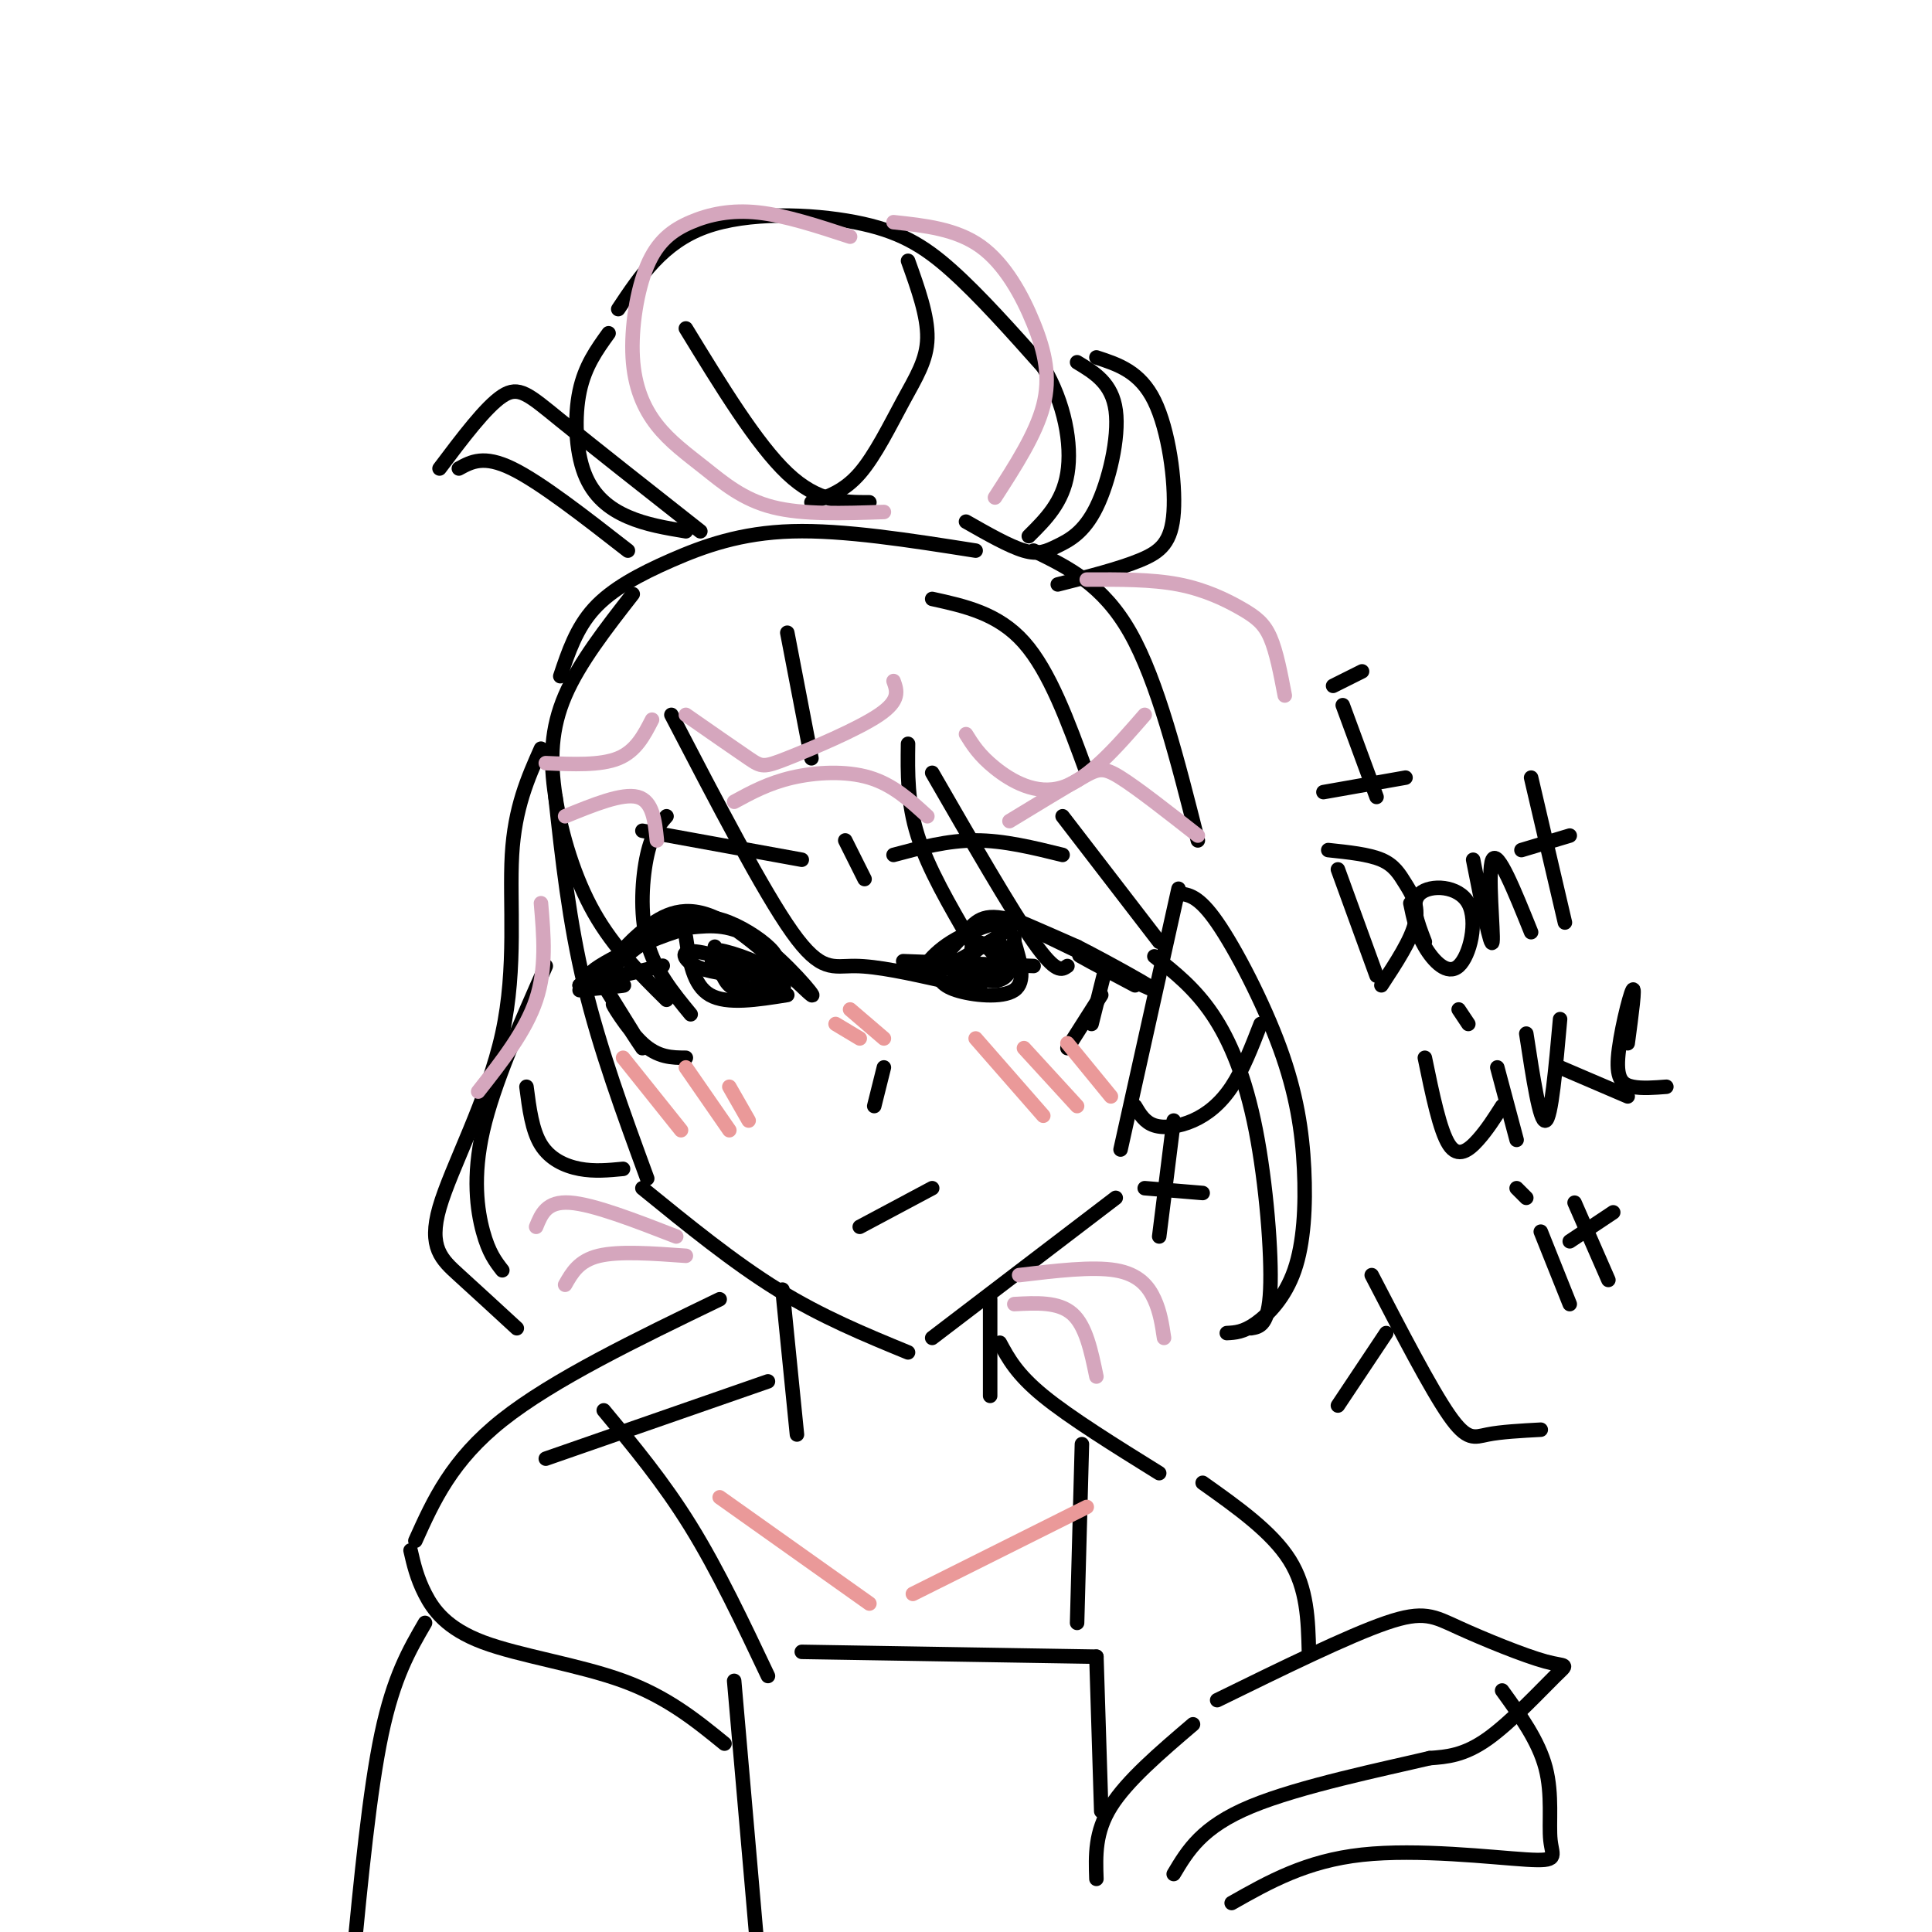 <svg viewBox='0 0 400 400' version='1.1' xmlns='http://www.w3.org/2000/svg' xmlns:xlink='http://www.w3.org/1999/xlink'><g fill='none' stroke='rgb(0,0,0)' stroke-width='3' stroke-linecap='round' stroke-linejoin='round'><path d='M116,140c1.667,-4.988 3.333,-9.976 7,-14c3.667,-4.024 9.333,-7.083 16,-10c6.667,-2.917 14.333,-5.690 25,-6c10.667,-0.310 24.333,1.845 38,4'/><path d='M214,114c7.167,3.500 14.333,7.000 20,17c5.667,10.000 9.833,26.500 14,43'/><path d='M115,165c1.417,12.917 2.833,25.833 6,39c3.167,13.167 8.083,26.583 13,40'/><path d='M133,246c9.417,7.667 18.833,15.333 28,21c9.167,5.667 18.083,9.333 27,13'/><path d='M193,277c0.000,0.000 38.000,-29.000 38,-29'/><path d='M232,238c0.000,0.000 12.000,-54.000 12,-54'/><path d='M235,229c0.988,1.673 1.976,3.345 4,4c2.024,0.655 5.083,0.292 8,-1c2.917,-1.292 5.690,-3.512 8,-7c2.310,-3.488 4.155,-8.244 6,-13'/><path d='M129,242c-2.978,0.289 -5.956,0.578 -9,0c-3.044,-0.578 -6.156,-2.022 -8,-5c-1.844,-2.978 -2.422,-7.489 -3,-12'/><path d='M244,185c2.062,0.202 4.125,0.404 8,6c3.875,5.596 9.563,16.585 13,26c3.437,9.415 4.622,17.256 5,25c0.378,7.744 -0.052,15.393 -2,21c-1.948,5.607 -5.414,9.174 -8,11c-2.586,1.826 -4.293,1.913 -6,2'/><path d='M239,198c4.167,3.292 8.333,6.583 12,12c3.667,5.417 6.833,12.958 9,24c2.167,11.042 3.333,25.583 3,33c-0.333,7.417 -2.167,7.708 -4,8'/><path d='M243,232c0.000,0.000 -3.000,24.000 -3,24'/><path d='M237,246c0.000,0.000 12.000,1.000 12,1'/><path d='M131,123c-5.542,7.107 -11.083,14.214 -14,21c-2.917,6.786 -3.208,13.250 -2,21c1.208,7.750 3.917,16.786 8,24c4.083,7.214 9.542,12.607 15,18'/><path d='M143,210c-3.711,-4.511 -7.422,-9.022 -9,-15c-1.578,-5.978 -1.022,-13.422 0,-18c1.022,-4.578 2.511,-6.289 4,-8'/><path d='M139,148c9.511,18.289 19.022,36.578 25,45c5.978,8.422 8.422,6.978 13,7c4.578,0.022 11.289,1.511 18,3'/><path d='M187,199c0.000,0.000 27.000,1.000 27,1'/><path d='M201,195c-4.417,-7.583 -8.833,-15.167 -11,-22c-2.167,-6.833 -2.083,-12.917 -2,-19'/><path d='M193,160c8.167,14.167 16.333,28.333 21,35c4.667,6.667 5.833,5.833 7,5'/><path d='M220,169c0.000,0.000 20.000,26.000 20,26'/><path d='M112,155c-2.716,6.105 -5.432,12.211 -6,22c-0.568,9.789 1.013,23.263 -2,37c-3.013,13.737 -10.619,27.737 -13,36c-2.381,8.263 0.463,10.789 4,14c3.537,3.211 7.769,7.105 12,11'/><path d='M104,263c-1.400,-1.800 -2.800,-3.600 -4,-8c-1.200,-4.400 -2.200,-11.400 0,-21c2.200,-9.600 7.600,-21.800 13,-34'/><path d='M142,110c-4.119,-0.685 -8.238,-1.369 -12,-3c-3.762,-1.631 -7.167,-4.208 -9,-9c-1.833,-4.792 -2.095,-11.798 -1,-17c1.095,-5.202 3.548,-8.601 6,-12'/><path d='M128,64c4.583,-6.893 9.167,-13.786 18,-17c8.833,-3.214 21.917,-2.750 31,-1c9.083,1.750 14.167,4.786 20,10c5.833,5.214 12.417,12.607 19,20'/><path d='M216,76c4.422,7.422 5.978,15.978 5,22c-0.978,6.022 -4.489,9.511 -8,13'/><path d='M188,54c2.048,5.702 4.095,11.405 4,16c-0.095,4.595 -2.333,8.083 -5,13c-2.667,4.917 -5.762,11.262 -9,15c-3.238,3.738 -6.619,4.869 -10,6'/><path d='M142,68c7.333,12.000 14.667,24.000 21,30c6.333,6.000 11.667,6.000 17,6'/><path d='M200,108c4.477,2.550 8.954,5.100 12,6c3.046,0.900 4.662,0.148 7,-1c2.338,-1.148 5.399,-2.694 8,-8c2.601,-5.306 4.743,-14.373 4,-20c-0.743,-5.627 -4.372,-7.813 -8,-10'/><path d='M227,74c4.512,1.470 9.024,2.940 12,9c2.976,6.060 4.417,16.708 4,23c-0.417,6.292 -2.690,8.226 -7,10c-4.310,1.774 -10.655,3.387 -17,5'/><path d='M145,110c-11.200,-8.822 -22.400,-17.644 -29,-23c-6.600,-5.356 -8.600,-7.244 -12,-5c-3.400,2.244 -8.200,8.622 -13,15'/><path d='M95,97c2.583,-1.417 5.167,-2.833 11,0c5.833,2.833 14.917,9.917 24,17'/><path d='M163,131c0.000,0.000 5.000,26.000 5,26'/><path d='M193,124c6.833,1.500 13.667,3.000 19,9c5.333,6.000 9.167,16.500 13,27'/><path d='M160,201c0.768,-1.065 1.536,-2.131 0,-4c-1.536,-1.869 -5.375,-4.542 -9,-6c-3.625,-1.458 -7.036,-1.702 -11,0c-3.964,1.702 -8.482,5.351 -13,9'/><path d='M127,200c-1.069,-0.071 2.758,-4.748 7,-8c4.242,-3.252 8.900,-5.078 16,-1c7.100,4.078 16.642,14.059 18,15c1.358,0.941 -5.469,-7.160 -11,-11c-5.531,-3.840 -9.765,-3.420 -14,-3'/><path d='M143,192c-8.012,1.964 -21.042,8.375 -21,10c0.042,1.625 13.155,-1.536 15,-2c1.845,-0.464 -7.577,1.768 -17,4'/><path d='M120,204c-0.244,0.578 7.644,0.022 9,0c1.356,-0.022 -3.822,0.489 -9,1'/><path d='M125,204c4.185,6.732 8.369,13.464 8,13c-0.369,-0.464 -5.292,-8.125 -6,-9c-0.708,-0.875 2.798,5.036 6,8c3.202,2.964 6.101,2.982 9,3'/><path d='M142,194c0.750,5.000 1.500,10.000 5,12c3.500,2.000 9.750,1.000 16,0'/><path d='M193,202c8.423,-4.839 16.845,-9.679 17,-11c0.155,-1.321 -7.958,0.875 -13,4c-5.042,3.125 -7.012,7.179 -6,7c1.012,-0.179 5.006,-4.589 9,-9'/><path d='M200,193c2.391,-2.550 3.868,-4.426 11,-2c7.132,2.426 19.920,9.153 19,9c-0.920,-0.153 -15.549,-7.187 -19,-9c-3.451,-1.813 4.274,1.593 12,5'/><path d='M223,196c6.500,3.298 16.750,9.042 16,9c-0.750,-0.042 -12.500,-5.869 -15,-7c-2.500,-1.131 4.250,2.435 11,6'/><path d='M229,200c0.000,0.000 -3.000,12.000 -3,12'/><path d='M228,206c0.000,0.000 -7.000,11.000 -7,11'/><path d='M194,201c0.356,1.467 0.711,2.933 4,4c3.289,1.067 9.511,1.733 12,0c2.489,-1.733 1.244,-5.867 0,-10'/><path d='M210,195c0.000,-1.667 0.000,-0.833 0,0'/><path d='M199,199c3.926,1.194 7.851,2.389 8,1c0.149,-1.389 -3.479,-5.361 -5,-5c-1.521,0.361 -0.933,5.056 1,7c1.933,1.944 5.213,1.139 6,-1c0.787,-2.139 -0.918,-5.611 -3,-6c-2.082,-0.389 -4.541,2.306 -7,5'/><path d='M199,200c-1.632,1.507 -2.211,2.775 0,3c2.211,0.225 7.211,-0.593 7,-1c-0.211,-0.407 -5.632,-0.402 -7,0c-1.368,0.402 1.316,1.201 4,2'/><path d='M148,196c0.729,3.300 1.458,6.601 3,8c1.542,1.399 3.897,0.897 6,0c2.103,-0.897 3.956,-2.189 1,-4c-2.956,-1.811 -10.719,-4.141 -10,-3c0.719,1.141 9.920,5.755 13,7c3.080,1.245 0.040,-0.877 -3,-3'/><path d='M158,201c-2.798,-1.408 -8.293,-3.428 -10,-3c-1.707,0.428 0.373,3.305 3,5c2.627,1.695 5.801,2.208 8,2c2.199,-0.208 3.425,-1.138 0,-3c-3.425,-1.862 -11.499,-4.655 -15,-5c-3.501,-0.345 -2.429,1.759 0,3c2.429,1.241 6.214,1.621 10,2'/><path d='M154,202c1.167,0.000 -0.917,-1.000 -3,-2'/><path d='M133,172c0.000,0.000 33.000,6.000 33,6'/><path d='M175,174c0.000,0.000 4.000,8.000 4,8'/><path d='M185,177c5.583,-1.500 11.167,-3.000 17,-3c5.833,0.000 11.917,1.500 18,3'/><path d='M181,229c0.000,0.000 2.000,-8.000 2,-8'/><path d='M178,254c0.000,0.000 15.000,-8.000 15,-8'/><path d='M162,267c0.000,0.000 3.000,30.000 3,30'/><path d='M205,269c0.000,0.000 0.000,20.000 0,20'/><path d='M207,278c1.750,3.250 3.500,6.500 9,11c5.500,4.500 14.750,10.250 24,16'/><path d='M159,286c0.000,0.000 -46.000,16.000 -46,16'/><path d='M125,292c6.167,7.417 12.333,14.833 18,24c5.667,9.167 10.833,20.083 16,31'/><path d='M149,269c-17.250,8.333 -34.500,16.667 -45,25c-10.500,8.333 -14.250,16.667 -18,25'/><path d='M85,321c0.649,2.833 1.298,5.667 3,9c1.702,3.333 4.458,7.167 12,10c7.542,2.833 19.869,4.667 29,8c9.131,3.333 15.065,8.167 21,13'/><path d='M249,307c7.167,5.083 14.333,10.167 18,16c3.667,5.833 3.833,12.417 4,19'/><path d='M252,352c13.599,-6.662 27.198,-13.323 35,-16c7.802,-2.677 9.806,-1.369 15,1c5.194,2.369 13.578,5.800 18,7c4.422,1.200 4.883,0.169 2,3c-2.883,2.831 -9.109,9.523 -14,13c-4.891,3.477 -8.445,3.738 -12,4'/><path d='M296,364c-9.378,2.222 -26.822,5.778 -37,10c-10.178,4.222 -13.089,9.111 -16,14'/><path d='M247,357c-6.833,5.833 -13.667,11.667 -17,17c-3.333,5.333 -3.167,10.167 -3,15'/><path d='M311,350c3.767,5.209 7.534,10.418 9,16c1.466,5.582 0.630,11.537 1,15c0.370,3.463 1.946,4.432 -5,4c-6.946,-0.432 -22.413,-2.266 -34,-1c-11.587,1.266 -19.293,5.633 -27,10'/><path d='M224,299c0.000,0.000 -1.000,37.000 -1,37'/><path d='M166,342c0.000,0.000 61.000,1.000 61,1'/><path d='M227,343c0.000,0.000 1.000,32.000 1,32'/><path d='M88,336c-3.250,5.583 -6.500,11.167 -9,23c-2.500,11.833 -4.250,29.917 -6,48'/><path d='M152,348c0.000,0.000 6.000,69.000 6,69'/></g>
<g fill='none' stroke='rgb(213,166,189)' stroke-width='3' stroke-linecap='round' stroke-linejoin='round'><path d='M142,148c5.137,3.577 10.274,7.155 13,9c2.726,1.845 3.042,1.958 8,0c4.958,-1.958 14.560,-5.988 19,-9c4.440,-3.012 3.720,-5.006 3,-7'/><path d='M152,166c3.556,-1.933 7.111,-3.867 12,-5c4.889,-1.133 11.111,-1.467 16,0c4.889,1.467 8.444,4.733 12,8'/><path d='M200,152c1.356,2.178 2.711,4.356 6,7c3.289,2.644 8.511,5.756 14,4c5.489,-1.756 11.244,-8.378 17,-15'/><path d='M209,170c5.800,-3.533 11.600,-7.067 15,-9c3.400,-1.933 4.400,-2.267 8,0c3.600,2.267 9.800,7.133 16,12'/><path d='M225,120c6.720,-0.036 13.440,-0.071 19,1c5.560,1.071 9.958,3.250 13,5c3.042,1.750 4.726,3.071 6,6c1.274,2.929 2.137,7.464 3,12'/><path d='M183,106c-8.395,0.287 -16.791,0.575 -23,-1c-6.209,-1.575 -10.232,-5.012 -14,-8c-3.768,-2.988 -7.280,-5.526 -10,-9c-2.720,-3.474 -4.646,-7.884 -5,-14c-0.354,-6.116 0.864,-13.938 3,-19c2.136,-5.062 5.191,-7.363 9,-9c3.809,-1.637 8.374,-2.611 14,-2c5.626,0.611 12.313,2.805 19,5'/><path d='M185,46c6.482,0.696 12.964,1.393 18,5c5.036,3.607 8.625,10.125 11,16c2.375,5.875 3.536,11.107 2,17c-1.536,5.893 -5.768,12.446 -10,19'/><path d='M113,158c5.667,0.250 11.333,0.500 15,-1c3.667,-1.500 5.333,-4.750 7,-8'/><path d='M117,169c5.917,-2.417 11.833,-4.833 15,-4c3.167,0.833 3.583,4.917 4,9'/><path d='M112,187c0.583,6.750 1.167,13.500 -1,20c-2.167,6.500 -7.083,12.750 -12,19'/><path d='M211,264c7.600,-0.911 15.200,-1.822 20,-1c4.800,0.822 6.800,3.378 8,6c1.200,2.622 1.600,5.311 2,8'/><path d='M210,270c4.583,-0.250 9.167,-0.500 12,2c2.833,2.500 3.917,7.750 5,13'/><path d='M140,256c-8.583,-3.333 -17.167,-6.667 -22,-7c-4.833,-0.333 -5.917,2.333 -7,5'/><path d='M142,260c-6.917,-0.500 -13.833,-1.000 -18,0c-4.167,1.000 -5.583,3.500 -7,6'/></g>
<g fill='none' stroke='rgb(234,153,153)' stroke-width='3' stroke-linecap='round' stroke-linejoin='round'><path d='M129,219c0.000,0.000 12.000,15.000 12,15'/><path d='M142,221c0.000,0.000 9.000,13.000 9,13'/><path d='M151,225c0.000,0.000 4.000,7.000 4,7'/><path d='M173,212c0.000,0.000 5.000,3.000 5,3'/><path d='M176,209c0.000,0.000 7.000,6.000 7,6'/><path d='M202,215c0.000,0.000 14.000,16.000 14,16'/><path d='M212,217c0.000,0.000 11.000,12.000 11,12'/><path d='M221,216c0.000,0.000 9.000,11.000 9,11'/><path d='M149,310c0.000,0.000 31.000,22.000 31,22'/><path d='M189,330c0.000,0.000 36.000,-18.000 36,-18'/></g>
<g fill='none' stroke='rgb(0,0,0)' stroke-width='3' stroke-linecap='round' stroke-linejoin='round'><path d='M277,180c0.000,0.000 8.000,22.000 8,22'/><path d='M275,176c4.185,0.440 8.369,0.881 11,2c2.631,1.119 3.708,2.917 5,5c1.292,2.083 2.798,4.452 2,8c-0.798,3.548 -3.899,8.274 -7,13'/><path d='M292,187c0.617,2.989 1.234,5.978 3,9c1.766,3.022 4.679,6.078 7,4c2.321,-2.078 4.048,-9.290 2,-13c-2.048,-3.710 -7.871,-3.917 -10,-2c-2.129,1.917 -0.565,5.959 1,10'/><path d='M305,178c1.867,9.400 3.733,18.800 4,17c0.267,-1.800 -1.067,-14.800 0,-17c1.067,-2.200 4.533,6.400 8,15'/><path d='M317,161c0.000,0.000 7.000,30.000 7,30'/><path d='M315,176c0.000,0.000 10.000,-3.000 10,-3'/><path d='M295,219c1.556,7.556 3.111,15.111 5,18c1.889,2.889 4.111,1.111 6,-1c1.889,-2.111 3.444,-4.556 5,-7'/><path d='M310,221c0.000,0.000 4.000,15.000 4,15'/><path d='M302,209c0.000,0.000 2.000,3.000 2,3'/><path d='M316,214c1.417,9.250 2.833,18.500 4,18c1.167,-0.500 2.083,-10.750 3,-21'/><path d='M323,221c0.000,0.000 14.000,6.000 14,6'/><path d='M337,216c0.810,-6.054 1.619,-12.107 1,-11c-0.619,1.107 -2.667,9.375 -3,14c-0.333,4.625 1.048,5.607 3,6c1.952,0.393 4.476,0.196 7,0'/><path d='M319,255c0.000,0.000 6.000,15.000 6,15'/><path d='M314,246c0.000,0.000 2.000,2.000 2,2'/><path d='M326,249c0.000,0.000 7.000,16.000 7,16'/><path d='M325,257c0.000,0.000 9.000,-6.000 9,-6'/><path d='M278,146c0.000,0.000 7.000,19.000 7,19'/><path d='M274,164c0.000,0.000 17.000,-3.000 17,-3'/><path d='M276,142c0.000,0.000 6.000,-3.000 6,-3'/><path d='M277,291c0.000,0.000 10.000,-15.000 10,-15'/><path d='M284,264c6.111,11.778 12.222,23.556 16,29c3.778,5.444 5.222,4.556 8,4c2.778,-0.556 6.889,-0.778 11,-1'/></g>
</svg>
